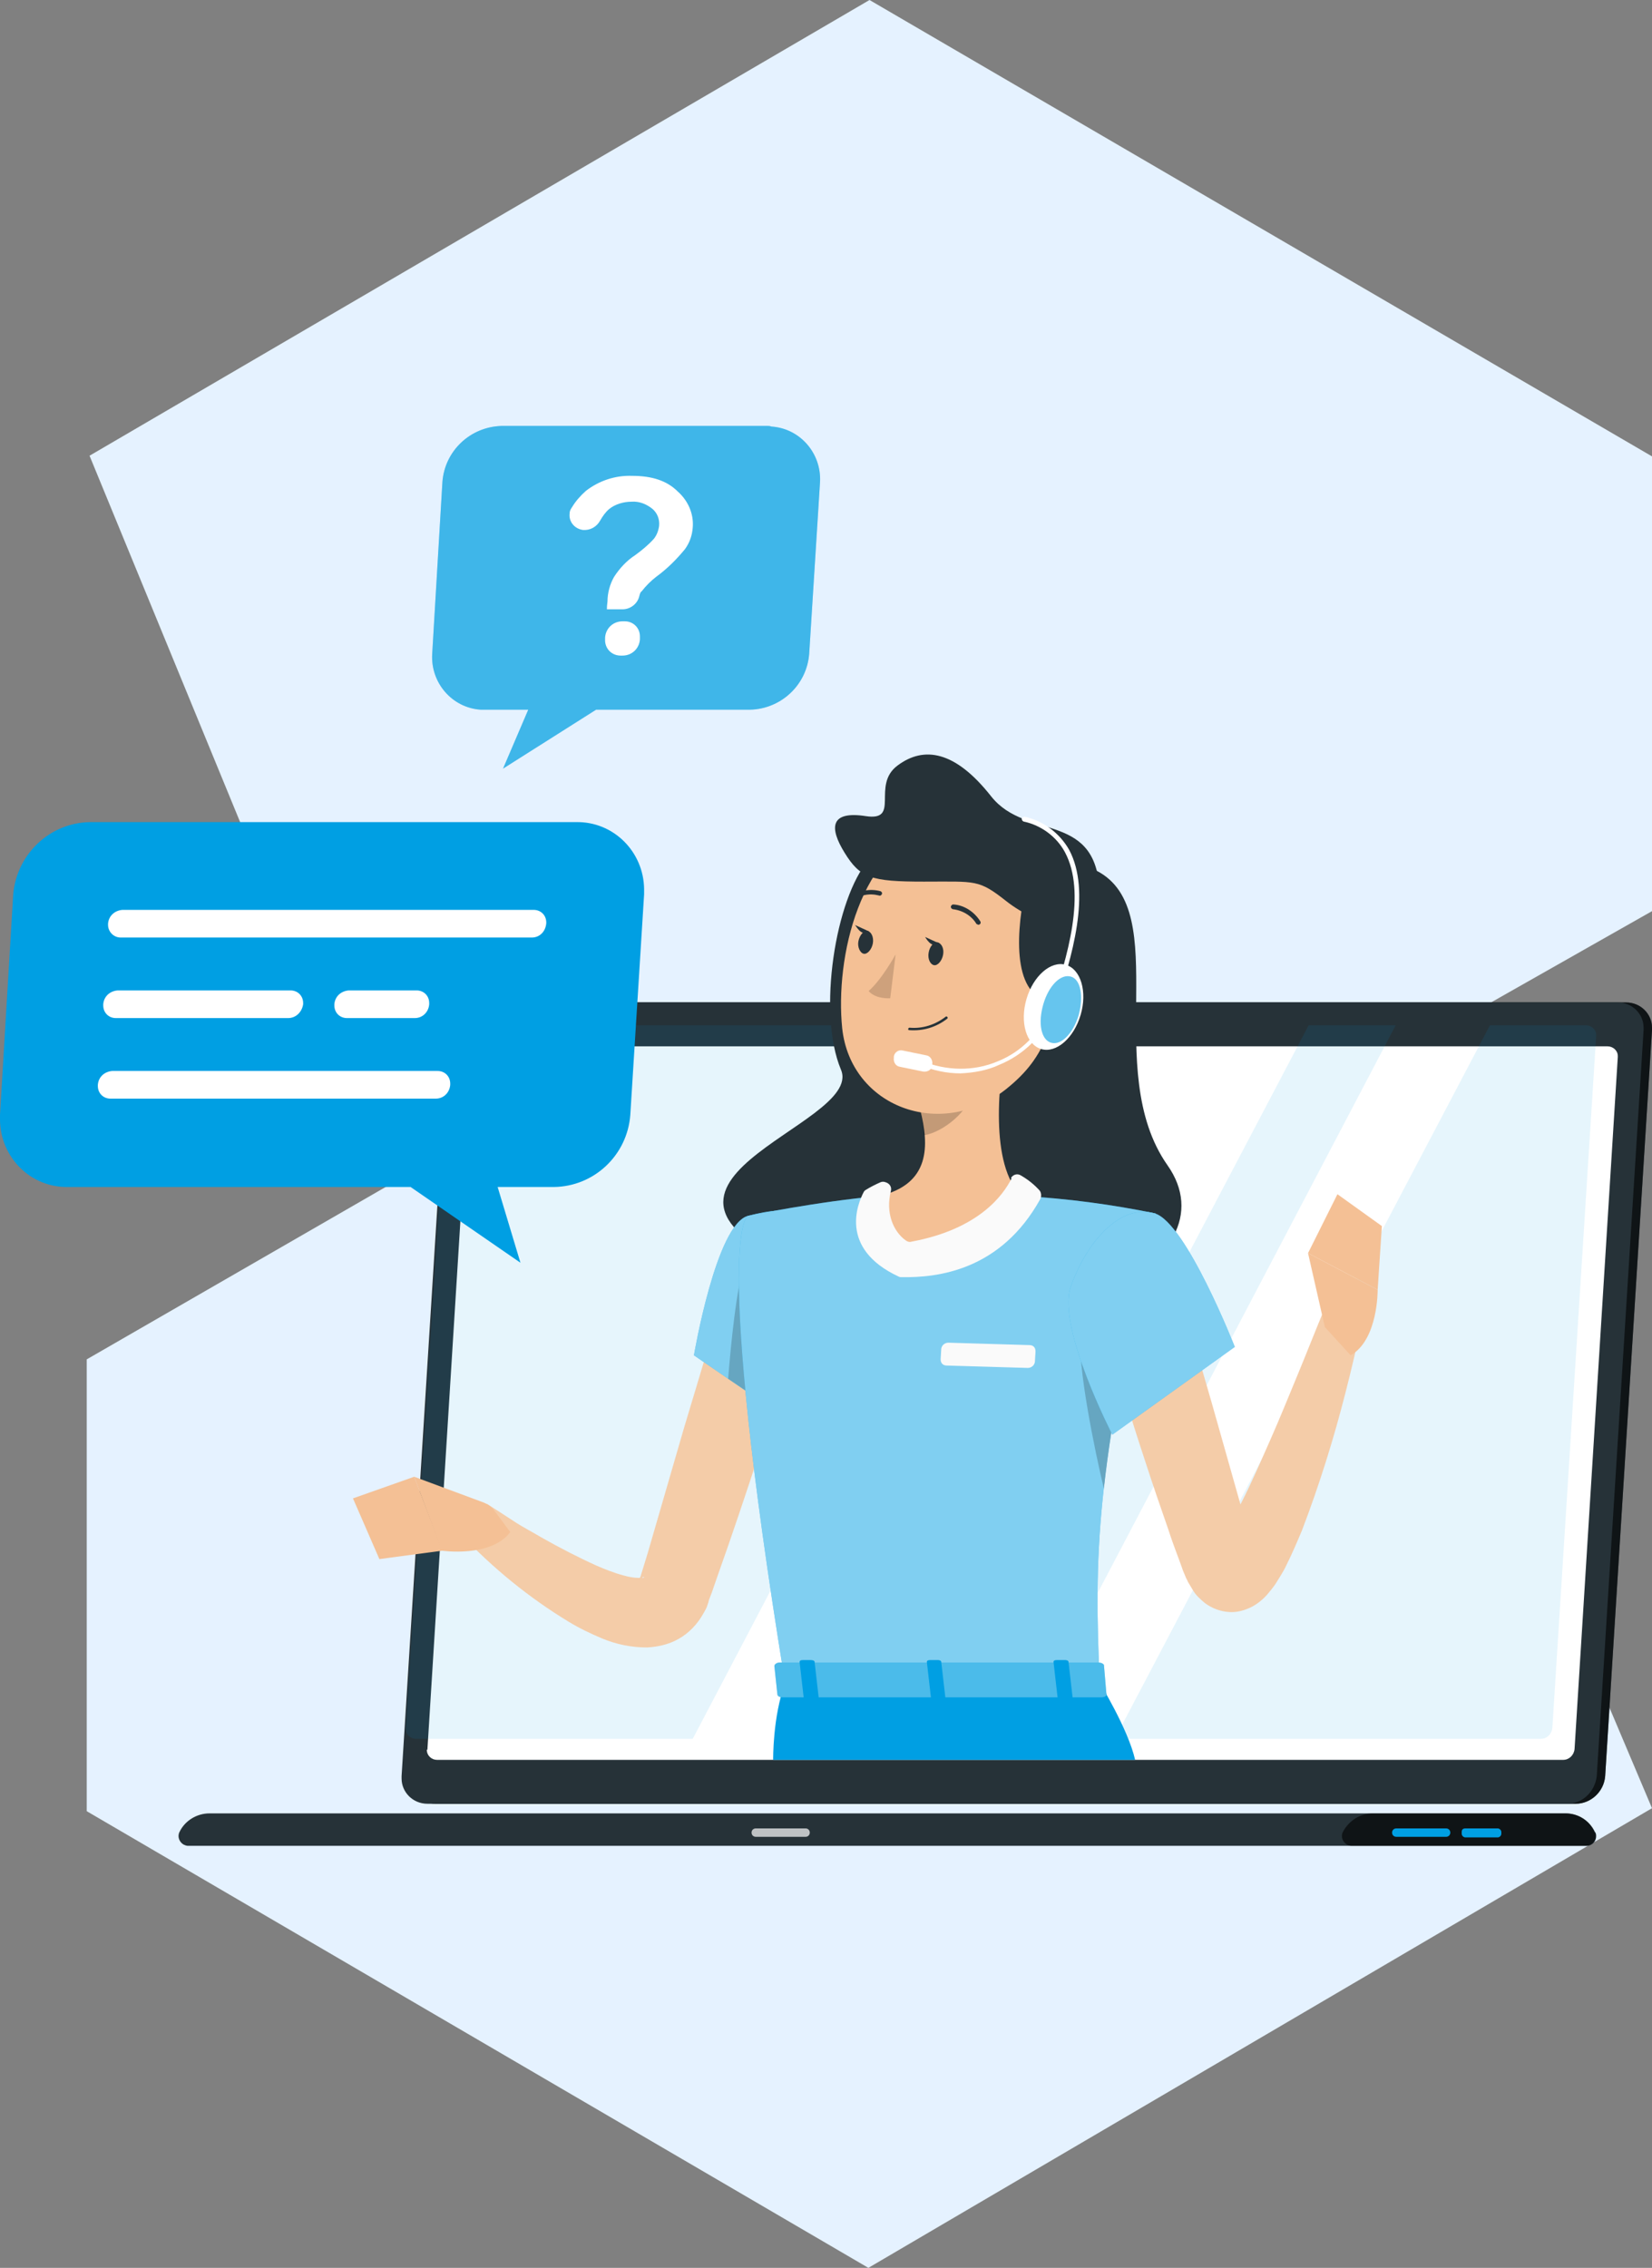 <svg width="419" height="575" viewBox="0 0 419 575" fill="none" xmlns="http://www.w3.org/2000/svg">
<rect x="0" y="0" width="419" height="575" fill="#808080" stroke="none"/>
<path d="M22 459.216L220.247 575L419 458.458L341.382 275.019L419 231.015L419 115.712L220.536 7.42025e-05L22.711 115.544L98.726 300.426L22 344.658L22 459.216Z" fill="#E5F2FF"/>
<g clip-path="url(#clip0_456_5037)">
<path d="M399.663 457.331H110.535C106.881 457.331 103.988 454.435 103.988 450.93C103.988 450.778 103.988 450.625 103.988 450.32L115.864 261.175C116.169 257.213 119.366 254.164 123.324 254.164H412.453C416.107 254.164 419 257.06 419 260.566C419 260.718 419 260.871 419 261.175L407.124 450.32C406.819 454.283 403.47 457.331 399.663 457.331Z" fill="#263238"/>
<path opacity="0.6" d="M399.663 457.331H110.535C106.881 457.331 103.988 454.435 103.988 450.93C103.988 450.778 103.988 450.625 103.988 450.32L115.864 261.175C116.169 257.213 119.366 254.164 123.324 254.164H412.453C416.107 254.164 419 257.06 419 260.566C419 260.718 419 260.871 419 261.175L407.124 450.32C406.819 454.283 403.47 457.331 399.663 457.331Z" fill="black"/>
<path d="M397.531 457.331H108.402C104.748 457.331 101.855 454.435 101.855 450.93C101.855 450.778 101.855 450.625 101.855 450.32L113.731 261.175C114.036 257.213 117.233 254.164 121.192 254.164H410.32C413.974 254.164 416.867 257.06 416.867 260.566C416.867 260.718 416.867 260.871 416.867 261.175L404.991 450.32C404.534 454.283 401.337 457.331 397.531 457.331Z" fill="#263238"/>
<path d="M397.075 459.77H53.136C49.938 459.77 46.894 461.599 45.523 464.495C44.914 465.714 45.523 467.086 46.589 467.695C46.894 467.848 47.35 468 47.655 468H402.404C403.774 468 404.84 466.933 404.84 465.562C404.84 465.257 404.84 464.799 404.536 464.495C403.165 461.599 400.272 459.77 397.075 459.77Z" fill="#263238"/>
<path opacity="0.6" d="M397.075 459.77H348.202C345.005 459.77 342.112 461.599 340.59 464.495C339.981 465.714 340.59 467.086 341.655 467.695C341.96 467.848 342.417 468 342.721 468H402.252C403.622 468 404.688 466.933 404.688 465.562C404.688 465.257 404.688 464.799 404.384 464.495C403.166 461.599 400.273 459.77 397.075 459.77Z" fill="black"/>
<path d="M366.777 465.714H354.14C353.531 465.714 353.074 465.257 353.074 464.647C353.074 464.037 353.531 463.58 354.14 463.58H366.777C367.386 463.58 367.843 464.037 367.843 464.647C367.843 465.257 367.386 465.714 366.777 465.714Z" fill="#009FE3"/>
<path opacity="0.7" d="M204.324 465.714H191.687C191.078 465.714 190.621 465.257 190.621 464.647C190.621 464.037 191.078 463.58 191.687 463.58H204.324C204.933 463.58 205.39 464.037 205.39 464.647C205.39 465.257 204.933 465.714 204.324 465.714Z" fill="white"/>
<path d="M371.65 463.58H379.872C380.328 463.58 380.785 464.037 380.785 464.495V464.952C380.785 465.409 380.328 465.866 379.872 465.866H371.65C371.193 465.866 370.736 465.409 370.736 464.952V464.495C370.736 463.885 371.041 463.58 371.65 463.58Z" fill="#009FE3"/>
<path d="M108.404 443.614L119.366 268.034C119.519 266.51 120.737 265.291 122.259 265.291H407.733C409.104 265.291 410.322 266.357 410.322 267.729C410.322 267.882 410.322 267.882 410.322 268.034L399.359 443.462C399.207 444.986 397.989 446.205 396.467 446.205H110.84C109.47 446.205 108.252 445.138 108.252 443.614C108.404 443.614 108.404 443.614 108.404 443.614Z" fill="white"/>
<path opacity="0.1" d="M270.705 259.956L175.699 440.871H105.51C104.14 440.871 102.922 439.804 102.922 438.432C102.922 438.28 102.922 438.28 102.922 438.127L114.036 262.7C114.189 261.175 115.407 259.956 116.929 259.956H270.705Z" fill="#009FE3"/>
<path opacity="0.1" d="M353.989 259.956L258.983 440.871H236.754L331.912 259.956H353.989Z" fill="#009FE3"/>
<path opacity="0.1" d="M404.839 262.7L393.725 438.127C393.573 439.651 392.355 440.871 390.832 440.871H282.732L377.89 259.956H402.251C403.621 259.956 404.839 261.023 404.839 262.395C404.839 262.547 404.839 262.547 404.839 262.7Z" fill="#009FE3"/>
<path opacity="0.4" d="M267.355 260.108C267.203 261.328 266.289 262.09 265.223 262.242C264.158 262.242 263.244 261.48 263.244 260.413V260.261C263.396 259.041 264.31 258.279 265.376 258.127C266.441 258.127 267.355 258.889 267.355 259.956V260.108Z" fill="white"/>
<path d="M220.309 218.042C211.935 227.644 207.215 256.755 213.306 271.235C219.396 285.714 147.989 300.041 206.911 323.36C265.833 346.679 313.183 319.702 296.131 295.468C279.079 271.235 297.958 230.998 278.165 220.786C260.199 211.489 236.905 198.991 220.309 218.042Z" fill="#263238"/>
<path d="M202.648 335.858C199.451 346.527 196.253 357.196 192.752 367.865C189.25 378.533 185.748 389.05 181.942 399.719L180.571 403.682L179.81 405.663L179.658 406.273L179.353 407.187C179.201 407.797 178.744 408.406 178.44 409.016C176.917 411.76 174.786 414.046 172.045 415.57C169.609 416.942 166.869 417.551 164.128 417.704C160.17 417.704 156.363 416.942 152.709 415.417C149.816 414.198 146.923 412.826 144.183 411.15C134.134 405.053 124.999 397.585 116.93 389.05L123.477 381.277C125.608 382.649 128.044 384.173 130.328 385.697C132.612 387.221 135.048 388.44 137.332 389.812C141.899 392.403 146.619 394.842 151.339 396.975C153.47 397.89 155.754 398.804 158.038 399.414C159.56 399.871 161.388 400.176 163.062 400.024C163.519 400.024 163.367 399.719 163.062 399.871C162.758 400.024 162.301 400.481 162.301 400.329C162.301 400.176 162.301 400.329 162.301 400.176C162.301 400.176 162.301 400.176 162.301 400.024L162.453 399.719L163.062 397.738L164.28 393.775L173.568 361.768C176.765 351.099 179.962 340.43 183.312 329.761L202.648 335.858Z" fill="#F4CCA8"/>
<path d="M122.716 380.972L105.055 374.418L112.058 393.165C112.058 393.165 124.543 394.994 129.415 388.44L125.457 383.106C124.848 382.192 123.782 381.429 122.716 380.972Z" fill="#F4C095"/>
<path d="M89.523 379.905L96.223 395.299L112.209 393.165L105.053 374.418L89.523 379.905Z" fill="#F4C095"/>
<path d="M189.707 308.271C181.637 310.405 176.004 343.631 176.004 343.631L198.233 358.872C198.233 358.872 219.548 325.189 213.306 316.349C206.911 307.052 201.43 305.223 189.707 308.271Z" fill="#009FE3"/>
<path opacity="0.5" d="M189.707 308.271C181.637 310.405 176.004 343.631 176.004 343.631L198.233 358.872C198.233 358.872 219.548 325.189 213.306 316.349C206.911 307.052 201.43 305.223 189.707 308.271Z" fill="white"/>
<path opacity="0.2" d="M188.945 320.312L206.302 324.274L207.976 341.192C205.084 347.136 201.734 353.081 198.232 358.72L184.682 349.575C185.291 341.802 186.813 325.646 188.945 320.312Z" fill="black"/>
<path d="M189.707 308.271C189.707 308.271 180.42 311.624 199.147 426.848H278.927C277.557 394.384 277.557 374.266 293.087 307.661C281.972 305.375 270.554 303.851 259.287 303.241C245.889 302.632 234.926 302.174 223.051 303.241C207.369 304.613 189.707 308.271 189.707 308.271Z" fill="#009FE3"/>
<path opacity="0.5" d="M189.707 308.271C189.707 308.271 180.42 311.624 199.147 426.848H278.927C277.557 394.384 277.557 374.266 293.087 307.661C281.972 305.375 270.554 303.851 259.287 303.241C245.889 302.632 234.926 302.174 223.051 303.241C207.369 304.613 189.707 308.271 189.707 308.271Z" fill="white"/>
<path opacity="0.2" d="M274.206 338.601L284.56 347.441C282.428 359.025 280.905 368.779 279.992 377.467C277.86 368.779 272.988 345.155 274.206 338.601Z" fill="black"/>
<path d="M255.479 262.395C253.196 273.978 250.912 295.468 259.133 303.241C259.133 303.241 251.521 320.769 231.423 320.769C211.326 320.769 223.05 303.241 223.05 303.241C235.991 300.193 235.687 290.439 233.403 281.446L255.479 262.395Z" fill="#F4C095"/>
<path d="M256.545 298.821C254.565 302.784 248.475 311.624 231.118 314.825C230.662 314.977 230.205 314.825 229.748 314.52C226.551 312.234 224.572 307.509 225.942 302.022C226.246 300.955 225.637 300.041 224.572 299.736C224.115 299.584 223.81 299.584 223.354 299.736C221.983 300.346 220.765 300.955 219.547 301.717C219.243 301.87 219.09 302.175 218.938 302.479C217.72 304.918 212.544 316.501 227.921 323.665C228.226 323.817 228.378 323.817 228.682 323.817C237.818 323.97 253.804 322.141 263.853 304.004C264.157 303.394 264.157 302.479 263.701 301.87C262.33 300.346 260.808 299.126 258.981 298.059C258.067 297.45 257.001 297.755 256.392 298.669C256.545 298.669 256.545 298.821 256.545 298.821Z" fill="#FAFAFA"/>
<path d="M260.657 346.831L240.103 346.222C239.189 346.222 238.58 345.612 238.58 344.698V344.545L238.732 341.954C238.885 341.04 239.646 340.43 240.559 340.43L261.114 341.04C262.027 341.04 262.636 341.649 262.636 342.564V342.716L262.484 345.307C262.332 346.222 261.57 346.831 260.657 346.831Z" fill="#FAFAFA"/>
<path opacity="0.2" d="M246.346 270.168L233.252 281.446C233.861 283.58 234.165 285.714 234.318 287.848C239.19 287.086 246.041 281.599 246.65 276.417C246.955 274.283 246.955 272.149 246.346 270.168Z" fill="black"/>
<path d="M270.856 240.295C267.202 259.499 265.984 267.577 255.022 276.264C238.426 289.219 215.741 280.532 213.609 260.718C211.782 242.886 218.025 214.537 237.97 209.202C252.129 205.392 266.745 213.927 270.4 228.102C271.465 232.064 271.618 236.332 270.856 240.295Z" fill="#F4C095"/>
<path d="M259.896 226.12C257.46 238.161 257.003 254.012 267.965 254.012C278.928 254.012 287.606 235.265 278.014 220.634C268.422 206.002 261.266 219.109 259.896 226.12Z" fill="#263238"/>
<path d="M278.927 227.644C278.927 240.752 262.484 234.198 255.328 228.559C248.172 222.92 247.715 223.529 234.317 223.529C220.919 223.529 218.178 222.615 214.219 216.213C210.261 209.812 210.565 205.545 219.548 206.916C228.531 208.288 220.919 199.143 227.618 194.114C234.317 189.084 242.234 190.303 251.369 201.887C260.504 213.47 278.927 205.087 278.927 227.644Z" fill="#263238"/>
<path d="M274.085 257.321C275.811 251.425 274.137 245.742 270.344 244.63C266.552 243.517 262.078 247.395 260.351 253.291C258.624 259.188 260.299 264.87 264.091 265.983C267.884 267.096 272.358 263.218 274.085 257.321Z" fill="white"/>
<path d="M243.604 272.149C240.102 272.149 236.601 271.387 233.251 270.015C232.946 269.863 232.794 269.558 232.946 269.253C233.099 268.948 233.403 268.796 233.708 268.948C239.95 271.539 246.954 271.692 253.044 269.101C259.134 266.662 263.854 261.785 266.29 255.688C270.857 242.581 275.577 226.273 270.096 216.061C267.965 212.098 264.006 209.202 259.591 208.288C259.286 208.136 259.134 207.831 259.134 207.526C259.286 207.221 259.591 207.069 259.895 207.069C264.615 208.135 268.726 211.184 271.162 215.451C276.795 225.968 272.075 242.581 267.356 255.993C264.767 262.395 259.743 267.424 253.348 270.015C250.456 271.387 246.954 271.997 243.604 272.149Z" fill="white"/>
<path opacity="0.6" d="M273.597 257.365C272.227 261.938 269.182 265.138 266.594 264.376C264.005 263.614 263.244 259.347 264.615 254.622C265.985 249.897 269.03 246.849 271.618 247.611C274.206 248.373 274.815 252.793 273.597 257.365Z" fill="#009FE3"/>
<path d="M228.989 266.358L234.926 267.577C235.992 267.729 236.601 268.796 236.449 269.863V270.168C236.297 271.235 235.231 271.844 234.165 271.692L228.227 270.473C227.162 270.32 226.553 269.253 226.705 268.187V267.882C226.857 266.815 227.923 266.053 228.989 266.358Z" fill="white"/>
<path d="M227.16 241.971C227.16 241.971 223.658 248.373 220.309 251.269C222.136 253.402 225.79 253.098 225.79 253.098L227.16 241.971Z" fill="#CEA17C"/>
<path d="M230.51 261.175C234.164 261.48 237.513 260.413 240.254 258.279C240.406 258.127 240.406 257.975 240.254 257.822C240.102 257.67 239.949 257.67 239.797 257.822C237.209 259.804 234.011 260.871 230.662 260.566C230.51 260.566 230.357 260.718 230.357 260.871C230.357 261.023 230.357 261.175 230.51 261.175Z" fill="#263238"/>
<path d="M247.867 234.351C248.019 234.503 248.324 234.503 248.476 234.351C248.781 234.198 248.781 233.741 248.628 233.589C247.106 231.15 244.518 229.473 241.777 229.321C241.472 229.321 241.168 229.626 241.168 229.931C241.168 230.235 241.472 230.54 241.777 230.54C244.213 230.845 246.497 232.217 247.715 234.351C247.715 234.198 247.867 234.351 247.867 234.351Z" fill="#263238"/>
<path d="M239.189 242.124C238.885 243.648 237.819 244.867 236.905 244.715C235.992 244.562 235.23 243.191 235.535 241.514C235.839 239.837 236.905 238.771 237.819 238.923C238.885 239.228 239.494 240.6 239.189 242.124Z" fill="#263238"/>
<path d="M221.377 239.228C221.072 240.752 220.006 241.971 219.093 241.819C218.179 241.666 217.418 240.142 217.722 238.618C218.027 237.094 219.093 235.875 220.006 236.027C220.92 236.18 221.681 237.551 221.377 239.228Z" fill="#263238"/>
<path d="M220.461 236.18L216.807 234.503C216.959 234.351 218.329 237.704 220.461 236.18Z" fill="#263238"/>
<path d="M238.275 239.228L234.621 237.551C234.621 237.399 236.144 240.752 238.275 239.228Z" fill="#263238"/>
<path d="M215.438 228.559C215.59 228.711 215.895 228.711 216.047 228.559C218.026 226.882 220.462 226.425 222.898 227.035C223.203 227.187 223.507 227.035 223.659 226.73C223.812 226.425 223.659 226.12 223.355 225.968C220.614 225.206 217.569 225.815 215.438 227.644C215.133 227.797 215.133 228.102 215.286 228.406C215.286 228.406 215.286 228.559 215.438 228.559Z" fill="#263238"/>
<path d="M196.101 446.205C196.101 446.205 195.949 435.231 199.146 426.696H278.926C278.926 426.696 286.082 438.279 287.909 446.205H196.101Z" fill="#009FE3"/>
<path d="M279.993 422.124L280.602 429.287C280.907 429.897 280.298 430.354 279.232 430.354H198.538C197.777 430.354 197.168 430.049 197.168 429.592L196.406 422.429C196.406 421.971 197.015 421.514 197.777 421.514H278.471C279.08 421.514 279.689 421.667 279.993 422.124Z" fill="#009FE3"/>
<path opacity="0.3" d="M279.993 422.124L280.602 429.287C280.907 429.897 280.298 430.354 279.232 430.354H198.538C197.777 430.354 197.168 430.049 197.168 429.592L196.406 422.429C196.406 421.971 197.015 421.514 197.777 421.514H278.471C279.08 421.514 279.689 421.667 279.993 422.124Z" fill="#FAFAFA"/>
<path d="M269.182 431.116H271.314C271.771 431.116 272.075 430.964 272.075 430.659L271.009 421.362C271.009 421.057 270.553 420.904 270.248 420.904H267.964C267.508 420.904 267.203 421.057 267.203 421.362L268.269 430.659C268.269 430.964 268.726 431.116 269.182 431.116Z" fill="#009FE3"/>
<path d="M204.78 431.116H206.912C207.368 431.116 207.673 430.964 207.673 430.659L206.607 421.362C206.607 421.057 206.15 420.904 205.694 420.904H203.562C203.105 420.904 202.801 421.057 202.801 421.362L203.867 430.659C203.867 430.964 204.323 431.116 204.78 431.116Z" fill="#009FE3"/>
<path d="M236.905 431.116H239.037C239.493 431.116 239.798 430.964 239.798 430.659L238.732 421.362C238.732 421.057 238.275 420.904 237.971 420.904H235.839C235.383 420.904 235.078 421.057 235.078 421.362L236.144 430.659C236.144 430.964 236.448 431.116 236.905 431.116Z" fill="#009FE3"/>
<path d="M299.785 330.219C303.287 341.65 306.636 353.081 309.834 364.512L314.706 381.734L317.142 390.269L317.751 392.403L318.055 393.47V393.775L317.751 393.47C317.294 392.86 316.837 392.403 316.381 392.098C315.163 391.184 313.792 390.727 312.27 390.574C311.204 390.574 309.986 390.727 309.072 391.184C308.007 391.794 308.159 391.946 308.159 391.794C308.463 391.641 308.616 391.336 308.92 391.031C309.681 390.117 310.291 389.203 310.9 388.136C312.27 386.002 313.64 383.411 314.858 380.972C317.446 375.943 319.73 370.608 322.166 365.121C324.602 359.634 326.734 354.3 329.018 348.813C331.301 343.326 333.433 337.839 335.717 332.352L345.461 335.248C342.873 347.136 339.98 358.872 336.326 370.456C334.499 376.247 332.519 382.039 330.236 387.983C329.018 390.879 327.8 393.775 326.277 396.823C325.516 398.5 324.45 400.024 323.537 401.548C322.927 402.462 322.166 403.377 321.405 404.291C320.187 405.663 318.664 406.882 316.99 407.645C315.315 408.407 313.488 408.864 311.661 408.711C309.529 408.559 307.398 407.797 305.571 406.425C304.505 405.511 303.439 404.596 302.678 403.377C302.221 402.615 301.764 401.853 301.308 401.091C301.155 400.786 301.003 400.329 300.851 400.176L300.546 399.414L300.09 398.347L299.328 396.214C298.263 393.318 297.197 390.574 296.283 387.678C294.304 382.039 292.325 376.247 290.498 370.608C286.691 359.177 283.342 347.746 279.992 336.163L299.785 330.219Z" fill="#F4CCA8"/>
<path d="M292.935 307.661C300.852 310.1 313.185 341.497 313.185 341.497L282.125 363.75C282.125 363.75 268.27 336.925 271.467 326.561C275.121 315.739 283.8 304.918 292.935 307.661Z" fill="#009FE3"/>
<path opacity="0.5" d="M292.935 307.661C300.852 310.1 313.185 341.497 313.185 341.497L282.125 363.75C282.125 363.75 268.27 336.925 271.467 326.561C275.121 315.739 283.8 304.918 292.935 307.661Z" fill="white"/>
<path d="M336.021 336.467L331.758 317.721L349.419 327.018C349.419 327.018 349.571 339.668 342.568 343.631L336.021 336.467Z" fill="#F4C095"/>
<path d="M339.218 302.784L350.485 310.862L349.419 327.018L331.758 317.721L339.218 302.784Z" fill="#F4C095"/>
<path d="M22.838 208.44H146.163C155.602 208.288 163.215 215.909 163.367 225.358C163.367 225.815 163.367 226.273 163.367 226.73L159.866 282.665C159.104 292.877 150.73 300.803 140.529 300.955H126.218L132.003 320.159L104.141 300.955H17.205C7.765 301.107 0.152 293.487 0 284.037C0 283.58 0 283.123 0 282.665L3.35 226.73C4.263 216.518 12.637 208.593 22.838 208.44Z" fill="#009FE3"/>
<path d="M134.897 237.704H30.604C28.776 237.704 27.406 236.179 27.406 234.503C27.406 234.351 27.406 234.351 27.406 234.198C27.558 232.217 29.081 230.845 31.06 230.693H135.354C137.181 230.693 138.551 232.064 138.551 233.893V234.046C138.399 236.179 136.876 237.704 134.897 237.704Z" fill="white"/>
<path d="M73.081 258.127H29.385C27.558 258.127 26.188 256.755 26.188 254.926C26.188 254.774 26.188 254.774 26.188 254.621C26.34 252.64 27.862 251.268 29.842 251.116H73.69C75.517 251.116 76.888 252.488 76.888 254.317C76.888 254.469 76.888 254.469 76.888 254.621C76.583 256.603 75.061 258.127 73.081 258.127Z" fill="white"/>
<path d="M110.537 278.55H28.016C26.189 278.55 24.818 277.179 24.818 275.35C24.818 275.197 24.818 275.197 24.818 275.045C24.971 273.063 26.493 271.692 28.472 271.539H110.994C112.821 271.539 114.191 272.911 114.191 274.74C114.191 274.892 114.191 274.892 114.191 275.045C114.039 277.026 112.516 278.55 110.537 278.55Z" fill="white"/>
<path d="M105.207 258.127H88.002C86.175 258.127 84.805 256.755 84.805 254.926C84.805 254.774 84.805 254.774 84.805 254.621C84.957 252.64 86.48 251.268 88.459 251.116H105.663C107.49 251.116 108.861 252.488 108.861 254.317C108.861 254.469 108.861 254.469 108.861 254.621C108.708 256.603 107.186 258.127 105.207 258.127Z" fill="white"/>
<path d="M194.579 108H127.284C119.366 108.152 112.82 114.249 112.211 122.174L109.622 165.765C109.166 173.08 114.647 179.482 121.955 179.939C122.259 179.939 122.716 179.939 123.021 179.939H133.983L127.588 194.876L151.187 179.939H190.164C198.081 179.787 204.628 173.69 205.237 165.765L207.978 122.327C208.434 115.011 202.953 108.61 195.645 108.152C195.341 108 194.884 108 194.579 108Z" fill="#009FE3"/>
<g opacity="0.5">
<path opacity="0.5" d="M194.579 108H127.284C119.366 108.152 112.82 114.249 112.211 122.174L109.622 165.765C109.166 173.08 114.647 179.482 121.955 179.939C122.259 179.939 122.716 179.939 123.021 179.939H133.983L127.588 194.876L151.187 179.939H190.164C198.081 179.787 204.628 173.69 205.237 165.765L207.978 122.327C208.434 115.011 202.953 108.61 195.645 108.152C195.341 108 194.884 108 194.579 108Z" fill="#FAFAFA"/>
</g>
<path d="M162.149 151.133C161.693 153.114 159.866 154.486 157.886 154.486H153.928C153.928 153.419 154.08 152.657 154.08 152.505C154.08 150.371 154.689 148.085 155.755 146.256C157.125 144.122 158.952 142.141 161.084 140.769C162.758 139.55 164.433 138.178 165.803 136.654C166.565 135.739 167.021 134.52 167.174 133.301C167.326 131.624 166.717 130.1 165.499 129.033C163.976 127.814 162.149 127.052 160.17 127.204C158.191 127.204 156.059 127.814 154.537 129.033C153.623 129.795 152.862 130.862 152.253 131.929C151.339 133.605 149.665 134.52 147.838 134.367C145.706 134.063 144.184 132.234 144.488 130.1C144.488 129.49 144.793 129.033 145.097 128.576C146.011 127.052 147.229 125.68 148.599 124.461C151.948 121.87 156.059 120.498 160.322 120.65C165.347 120.65 169.153 121.87 171.894 124.613C174.482 126.899 176.004 130.252 175.7 133.758C175.548 135.739 174.939 137.568 173.721 139.245C171.589 141.836 169.153 144.274 166.412 146.256C165.042 147.323 163.824 148.542 162.758 149.914C162.454 150.066 162.302 150.523 162.149 151.133ZM153.471 162.107V161.649C153.623 159.363 155.45 157.534 157.886 157.534H158.495C160.627 157.534 162.302 159.211 162.302 161.345C162.302 161.497 162.302 161.497 162.302 161.649V162.107C162.149 164.393 160.322 166.222 157.886 166.222H157.43C155.298 166.222 153.623 164.698 153.471 162.564C153.471 162.259 153.471 162.107 153.471 162.107Z" fill="white"/>
</g>
<defs>
<clipPath id="clip0_456_5037">
<rect width="419" height="360" fill="white" transform="translate(0 108)"/>
</clipPath>
</defs>
</svg>
